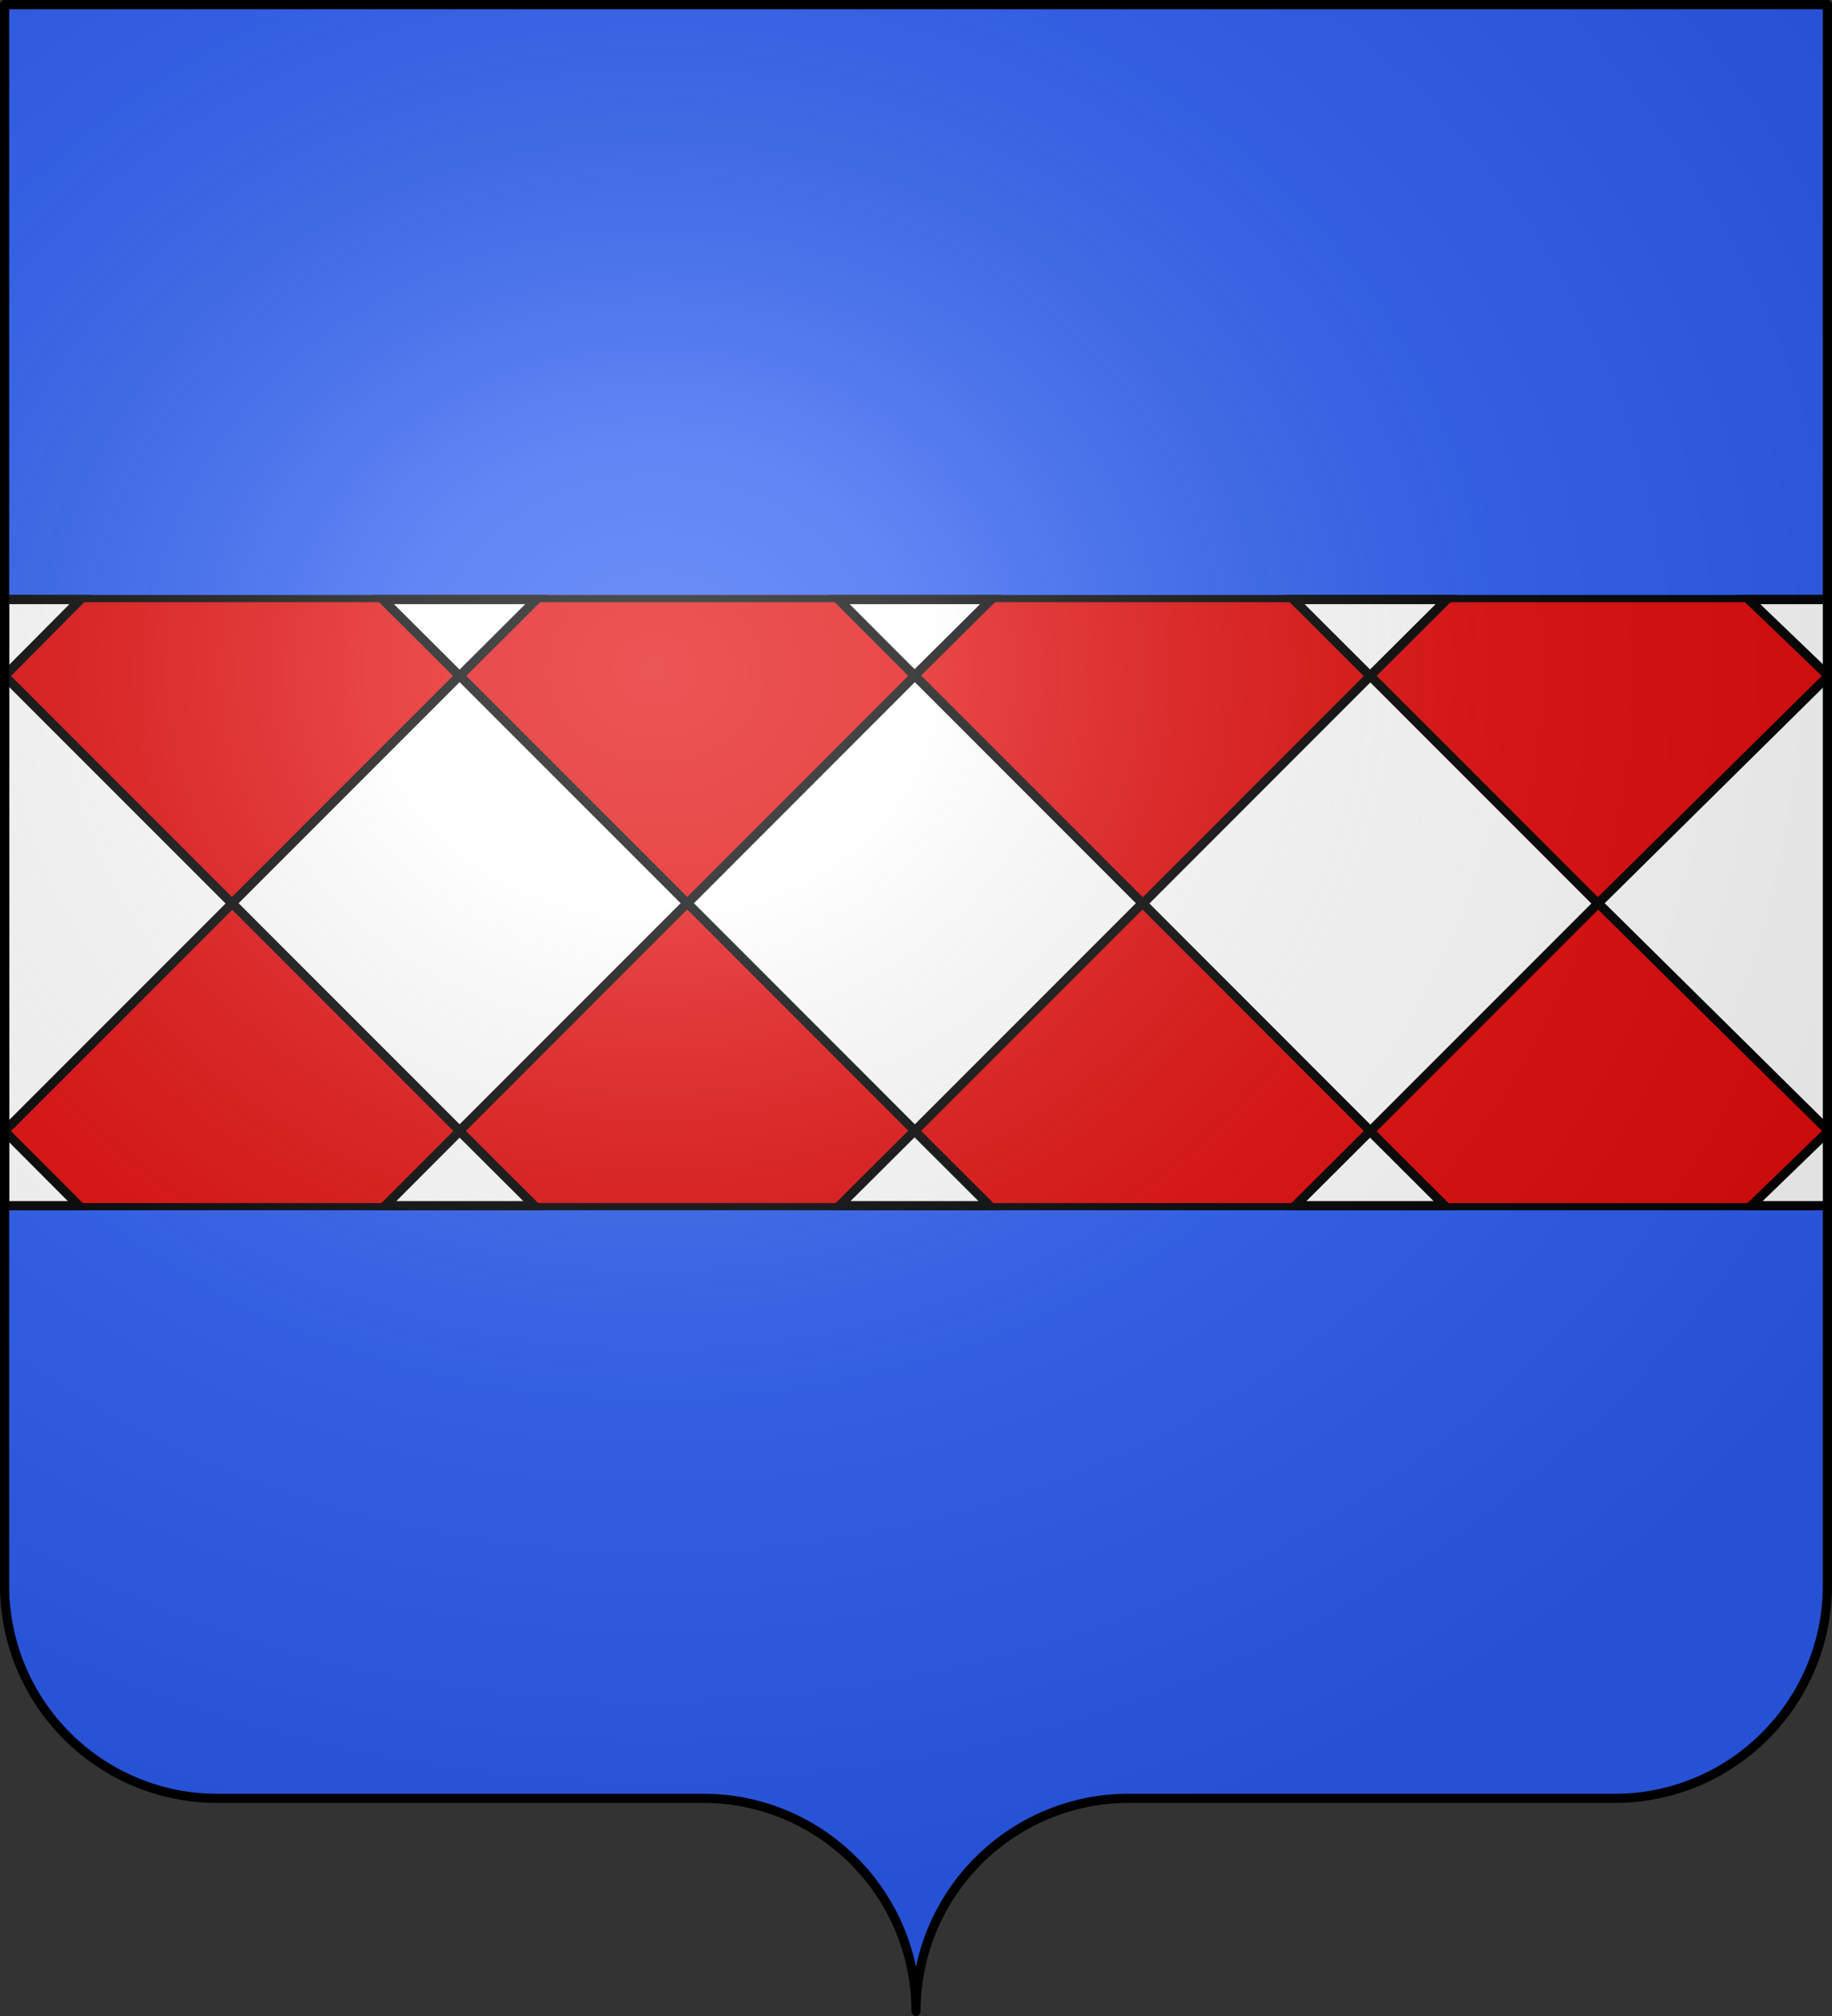 <svg xmlns="http://www.w3.org/2000/svg" xmlns:xlink="http://www.w3.org/1999/xlink" width="600.003" height="660" version="1.0"><rect width="100%" height="100%" fill="#333333" stroke="none"/><desc>Flag of Canton of Valais (Wallis)</desc><defs><radialGradient xlink:href="#a" id="b" cx="285.186" cy="200.448" r="300" fx="285.186" fy="200.448" gradientTransform="matrix(1.551 0 0 1.35 -152.894 151.099)" gradientUnits="userSpaceOnUse"/><linearGradient id="a"><stop offset="0" style="stop-color:white;stop-opacity:.314"/><stop offset=".19" style="stop-color:white;stop-opacity:.251"/><stop offset=".6" style="stop-color:#6b6b6b;stop-opacity:.125"/><stop offset="1" style="stop-color:black;stop-opacity:.125"/></linearGradient></defs><g style="display:inline"><g style="fill:#2b5df2"><g style="fill:#2b5df2;stroke:none;display:inline"><path d="M375 860.862c0-38.504 31.203-69.753 69.65-69.753h159.2c38.447 0 69.65-31.25 69.65-69.754V203.862h-597v517.493c0 38.504 31.203 69.754 69.65 69.754h159.2c38.447 0 69.65 31.25 69.65 69.753" style="fill:#2b5df2;fill-opacity:1;fill-rule:nonzero;stroke:none;stroke-width:3;stroke-linecap:round;stroke-linejoin:round;stroke-miterlimit:4;stroke-dasharray:none;stroke-dashoffset:0;stroke-opacity:1;display:inline" transform="translate(-75 -202.362)"/></g></g></g><g style="display:inline"><g style="display:inline"><g style="fill:#f7c5b4;stroke:#000;stroke-width:3;stroke-miterlimit:4;stroke-dasharray:none;display:inline"><path d="M780.318 585.515v-597.64H581.253v597.64z" style="fill:#e20909;fill-opacity:1;fill-rule:nonzero;stroke:#000;stroke-width:2.36;stroke-linecap:round;stroke-linejoin:miter;stroke-miterlimit:4;stroke-dasharray:none;stroke-dashoffset:0;stroke-opacity:1;display:inline" transform="rotate(-90 494.872 481.414)"/></g><path d="M375.167-92.184v24.329l24.389-24.329zm173.42 0 25.004 24.849v-24.849zm-149 0 74.5 74.5 74.5-74.5zm-24.42 173.505 24.389-24.474-24.39-24.341zm99.014-98.974-74.5 74.5 74.5 74.5 74.437-74.437 24.973 25.06V31.707l-24.973 25.078zm-99.014 248.046 24.483-24.546-24.483-24.6zM573.59 180.96l-24.91 24.887 24.91 25.086zm-99.41-49.488-74.5 74.47 74.5 74.5 74.5-74.5zM375.167 379.46l24.389-24.436-24.39-24.467zm198.424-49.503-25.004 25.067 25.004 25.107zm-99.504-49.308-74.5 74.468 74.5 74.5 74.5-74.5zm-98.92 224.473h24.389l-24.39-25.215zm99.014-75.373-74.5 75.373h173.91v-26.013l-24.973 26.013z" style="fill:#fff;fill-opacity:1;fill-rule:evenodd;stroke:#000;stroke-width:3;stroke-linecap:butt;stroke-linejoin:miter;stroke-miterlimit:4;stroke-dasharray:none;stroke-opacity:1;display:inline" transform="rotate(-90 431.781 338.098)"/></g></g><g style="display:inline"><path d="M76.5 203.862v517.491c0 38.505 31.203 69.755 69.65 69.755h159.2c38.447 0 69.65 31.25 69.65 69.754 0-38.504 31.203-69.754 69.65-69.754h159.2c38.447 0 69.65-31.25 69.65-69.755v-517.49z" style="fill:url(#b);fill-opacity:1;fill-rule:evenodd;stroke:none;stroke-width:3;stroke-linecap:butt;stroke-linejoin:miter;stroke-miterlimit:4;stroke-dasharray:none;stroke-opacity:1;display:inline" transform="translate(-75 -202.362)"/></g><g style="display:inline"><path d="M302.06 658.5c0-38.504 31.203-69.753 69.65-69.753h159.2c38.446 0 69.65-31.25 69.65-69.754V1.5h-597v517.493c0 38.504 31.203 69.754 69.65 69.754h159.2c38.446 0 69.65 31.25 69.65 69.753" style="fill:none;fill-opacity:1;fill-rule:nonzero;stroke:#000;stroke-width:3;stroke-linecap:round;stroke-linejoin:round;stroke-miterlimit:4;stroke-dasharray:none;stroke-dashoffset:0;stroke-opacity:1;display:inline" transform="translate(-2.06)"/></g></svg>